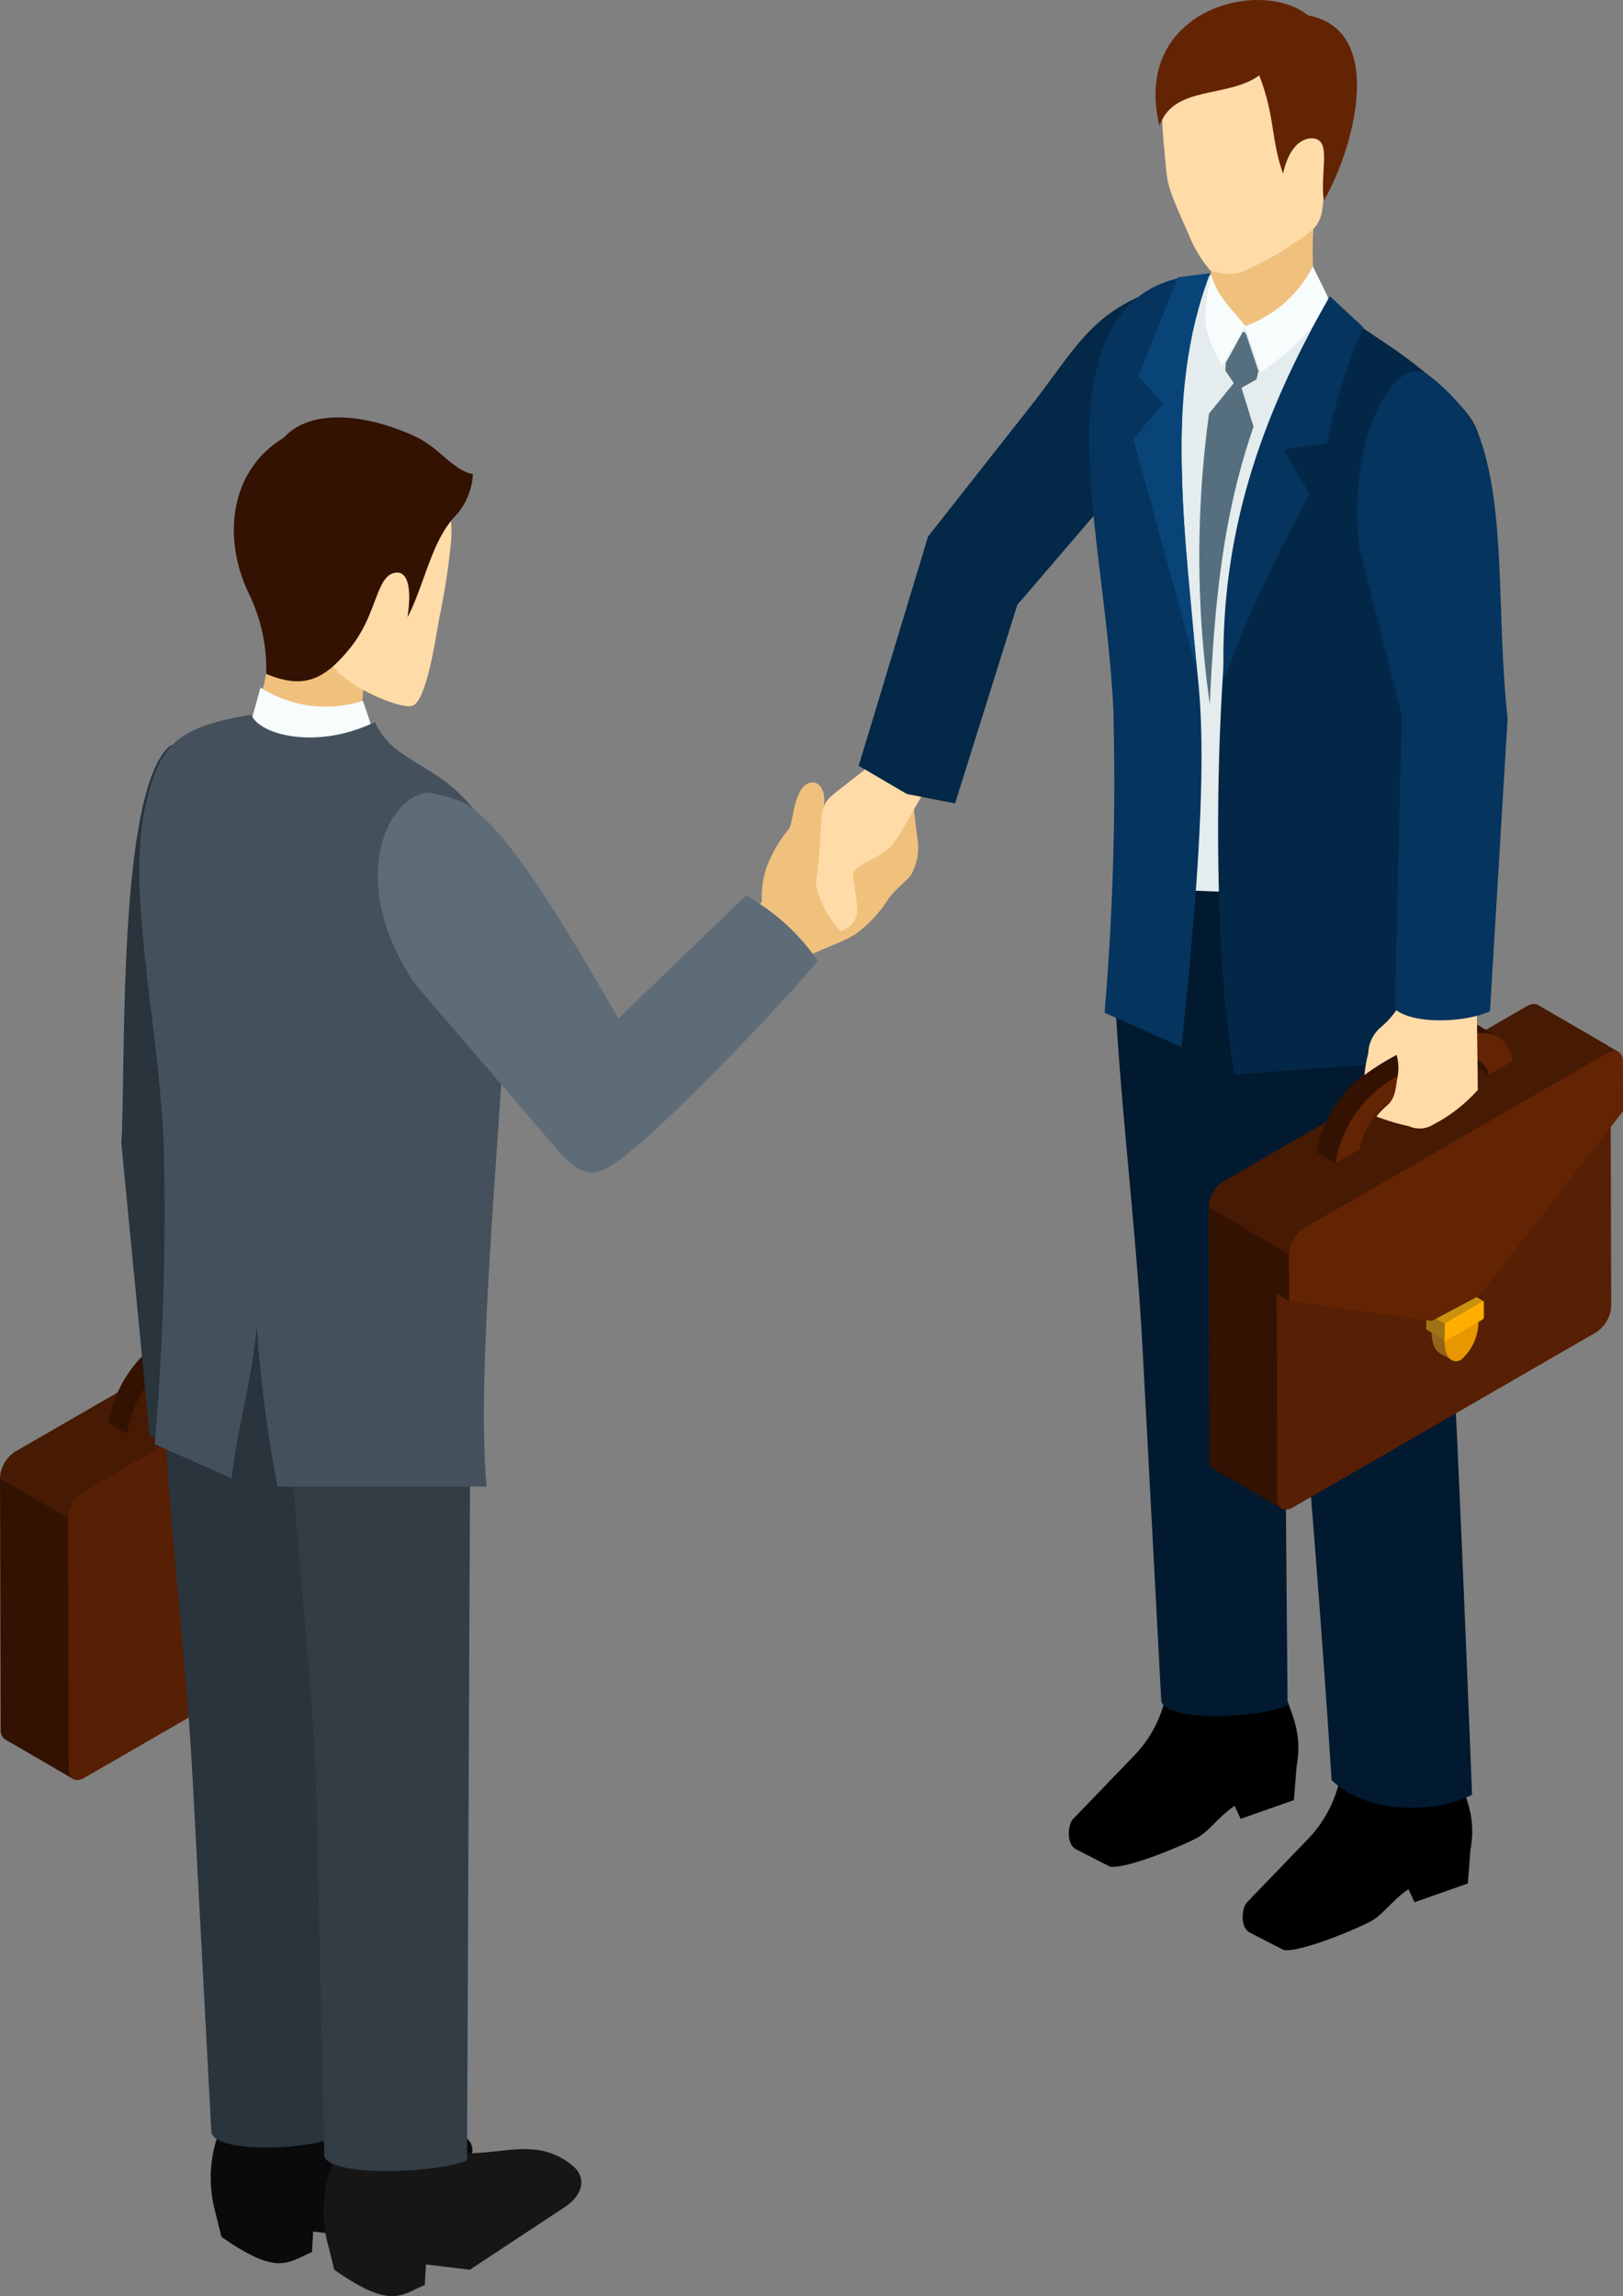 <svg id="グループ_25288" data-name="グループ 25288" xmlns="http://www.w3.org/2000/svg" xmlns:xlink="http://www.w3.org/1999/xlink" width="99.197" height="140.313" viewBox="0 0 99.197 140.313">
  <rect x="0" y="0" width="99.197" height="140.313" fill="#808080" stroke="none"/>
  <defs>
    <clipPath id="clip-path">
      <rect id="長方形_253852" data-name="長方形 253852" width="99.197" height="140.313" fill="none"/>
    </clipPath>
  </defs>
  <g id="グループ_25287" data-name="グループ 25287" clip-path="url(#clip-path)">
    <path id="パス_68732" data-name="パス 68732" d="M66.216,94.6a7.5,7.5,0,0,1-2.137,4.626l-3.619,3.756c-.348.258-.527,1.551.127,1.9l2.084,1.069c1.088.115,4.293-1.235,5.289-1.749.724-.374,1.415-1.38,2.324-1.97l.371.794,3.253-1.148.159-2.033c.465-2.574-.677-3.663-.96-5.467Z" transform="translate(5.177 8.122)" fill-rule="evenodd"/>
    <path id="パス_68733" data-name="パス 68733" d="M76,99.291a7.494,7.494,0,0,1-2.137,4.626l-3.618,3.756c-.348.258-.528,1.551.126,1.9l2.084,1.069c1.088.114,4.3-1.235,5.29-1.749.725-.374,1.415-1.381,2.324-1.971l.37.795,3.254-1.148.159-2.033c.465-2.574-.677-3.663-.961-5.467Z" transform="translate(6.019 8.526)" fill-rule="evenodd"/>
    <path id="パス_68734" data-name="パス 68734" d="M4.272,100.939,4.278,85.5,0,83.164.043,98.537a.66.66,0,0,0,.274.6l4.157,2.415c-.168-.1-.2-.321-.2-.617" transform="translate(0 7.158)" fill="#331202" fill-rule="evenodd"/>
    <path id="パス_68735" data-name="パス 68735" d="M24.239,74.591c0-.594-.425-.835-.941-.537L4.762,84.755a2.067,2.067,0,0,0-.934,1.62l.043,15.373c0,.42.211.663.515.665a.834.834,0,0,0,.426-.129l18.536-10.7a2.057,2.057,0,0,0,.934-1.619Z" transform="translate(0.329 6.363)" fill="#571f03" fill-rule="evenodd"/>
    <path id="パス_68736" data-name="パス 68736" d="M20.137,71.765l0,0a.383.383,0,0,0-.048-.023.638.638,0,0,0-.483.025,1.146,1.146,0,0,0-.131.066L.935,82.531a1.554,1.554,0,0,0-.283.219A2.043,2.043,0,0,0,0,84.133v.017l3.4,2.01.757.447a2.077,2.077,0,0,1,.934-1.619l18.536-10.7a.734.734,0,0,1,.7-.091c-1.628-.947-2.243-1.3-4.19-2.432" transform="translate(0 6.171)" fill="#471a03" fill-rule="evenodd"/>
    <path id="パス_68737" data-name="パス 68737" d="M15.583,73.5c.05-.015.1-.029.15-.041s.091-.021.137-.029.117-.021.175-.026c.033,0,.064-.008.1-.01a2.116,2.116,0,0,1,.219,0H16.4a1.769,1.769,0,0,1,.244.032l.06.013a1.847,1.847,0,0,1,.181.053c.018.007.037.012.055.02a1.538,1.538,0,0,1,.217.1l0,0,0,0-1.134-.659-.017-.011a1.6,1.6,0,0,0-.168-.081l-.031-.012-.055-.018c-.029-.011-.059-.023-.089-.031s-.062-.014-.091-.022l-.061-.014-.035-.008a1.949,1.949,0,0,0-.2-.024h-.011c-.013,0-.027,0-.039,0-.055,0-.112,0-.169,0-.016,0-.034,0-.05,0-.033,0-.065.007-.1.01s-.064.005-.1.01-.053.012-.078.017c-.046.008-.091.017-.137.028l-.077.016c-.024.007-.049.018-.073.026-.073.022-.147.047-.22.075-.029.011-.056.017-.085.029s-.033.016-.047.024a3.83,3.83,0,0,0-.414.2L9.34,75.685a4.74,4.74,0,0,0-.576.393c-.062.048-.122.108-.181.16-.112.094-.225.186-.332.291-.012.012-.023.026-.035.038-.029.028-.055.059-.084.089-.081.084-.163.166-.24.255-.061.069-.118.142-.176.215l-.053.064-.038.047c-.077.1-.151.2-.223.3-.06.085-.118.172-.174.261l-.011.015-.008.011q-.09.14-.173.283c-.054.092-.106.187-.157.28l-.042.086c-.01.017-.018.036-.027.054-.026.048-.05.1-.074.144-.047.1-.091.192-.133.289-.034.078-.064.155-.1.234L6.5,79.23c0,.011-.01.022-.013.032-.04.1-.078.21-.113.315s-.073.225-.1.338c0,.009,0,.017-.007.025s-.007.028-.011.042c-.027.1-.054.209-.076.313-.028.13-.051.26-.071.388l1.134.659a6.614,6.614,0,0,1,.147-.7c0-.013.007-.028.011-.041a6.782,6.782,0,0,1,.236-.709l.013-.033c.088-.226.19-.45.3-.669.009-.017.017-.036.027-.053.116-.226.243-.447.38-.66l.01-.017c.136-.21.281-.413.436-.607l.053-.064q.2-.248.416-.47c.028-.03.054-.061.085-.09.116-.117.24-.222.365-.328.061-.052.119-.112.182-.161a5.1,5.1,0,0,1,.576-.393l4.344-2.508a3.845,3.845,0,0,1,.414-.205c.043-.018.088-.036.131-.052.074-.028.148-.054.22-.076" transform="translate(0.525 6.26)" fill="#331202" fill-rule="evenodd"/>
    <path id="パス_68738" data-name="パス 68738" d="M9.8,41.972C6.515,44.743,7.121,62.186,6.827,66.234L8.559,84.121c1.478.679,4.716.848,5.815-.143L13.288,66.09l2.221-10.32c.478-6.659-3.73-14.637-5.706-13.8" transform="translate(0.588 3.607)" fill="#29343d" fill-rule="evenodd"/>
    <path id="パス_68739" data-name="パス 68739" d="M12.122,124.844l.391,1.579c3.486,2.44,4.055,1.544,5.534.934l.072-1.258,2.676.325,5.967-3.829c1.042-.728,1.5-1.6.634-2.3a4.417,4.417,0,0,0-2.726-.916c-1.355-.112-3.01.066-5.282-.1l-6.852.323a7.956,7.956,0,0,0-.414,5.246" transform="translate(1.021 10.266)" fill="#0a0a0a" fill-rule="evenodd"/>
    <path id="パス_68740" data-name="パス 68740" d="M18.472,126.715l.391,1.579c3.486,2.439,4.055,1.544,5.534.934l.071-1.258,2.676.324,5.877-3.874c1.043-.728,1.282-1.775.409-2.481a4.147,4.147,0,0,0-2.546-1c-1.355-.112-2.874.381-5.147.211l-6.851.324a7.942,7.942,0,0,0-.414,5.246" transform="translate(1.567 10.407)" fill="#171616" fill-rule="evenodd"/>
    <path id="パス_68741" data-name="パス 68741" d="M14.736,32.785c.63,5.322.717,4.215-.57,9.583l6.917,3.236c-.589-7.546.227-8.289,2.348-15.485Z" transform="translate(1.219 2.592)" fill="#f0c17d" fill-rule="evenodd"/>
    <path id="パス_68742" data-name="パス 68742" d="M25.214,26.79a7.678,7.678,0,0,1,.76,4,43.939,43.939,0,0,1-.7,4.569c-.212,1.082-.754,5.064-1.635,5.453-.628.277-3.746-1.012-4.779-2.268-.747-.911.091-3.191-.251-3.724l2.666-7.934Z" transform="translate(1.596 2.306)" fill="#ffdba7" fill-rule="evenodd"/>
    <path id="パス_68743" data-name="パス 68743" d="M16.235,24.709c-3.32,2-3.759,6.047-2.233,9.392a10.618,10.618,0,0,1,1.138,5.062c2.193.9,3.475.483,5.161-1.627s1.537-4.527,2.836-4.567c.531-.017.946.68.634,2.735,1.023-1.942,1.449-4.607,2.881-6.146a4.065,4.065,0,0,0,1.118-2.611c-1.2-.216-2.037-1.58-3.417-2.242-2.79-1.339-6.383-1.888-8.118,0" transform="translate(1.133 2.022)" fill="#331202" fill-rule="evenodd"/>
    <path id="パス_68744" data-name="パス 68744" d="M9.944,70.3a63.945,63.945,0,0,0-.77,8.054c.262,8.161,1.384,16.267,1.817,24.417l1.14,21.51c.4,1.249,5.649,1.072,7.72.251L19.5,82.293l-.53-9.552Z" transform="translate(0.789 6.051)" fill="#29343d" fill-rule="evenodd"/>
    <path id="パス_68745" data-name="パス 68745" d="M17.145,71.622a63.891,63.891,0,0,0-.832,8.055c.2,8.161,1.45,16.258,1.63,24.416l.474,21.51c.388,1.249,6.647,1.072,8.724.251l.189-43.1-1.183-8.691Z" transform="translate(1.404 6.165)" fill="#333d45" fill-rule="evenodd"/>
    <path id="パス_68746" data-name="パス 68746" d="M14.7,38.684a7.4,7.4,0,0,0,6.263.813l.575,1.711c-1.7,2.356-7.488,2.208-7.348-.678Z" transform="translate(1.221 3.33)" fill="#f7fcfc" fill-rule="evenodd"/>
    <path id="パス_68747" data-name="パス 68747" d="M14.7,40.211c-4.633.735-5.62,1.94-6.439,5.354-1.267,5.283.712,13.182,1.064,20.686A167.571,167.571,0,0,1,8.786,84.79l4.7,2.093c.316-3,1.287-6.124,1.524-9.368a82.732,82.732,0,0,0,1.275,9.865H29.067c-.926-9.993,2.426-34.693.985-38.175a10.415,10.415,0,0,0-3.626-5c-1.967-1.363-3.359-1.762-4.19-3.542-3.652,1.762-7.151.718-7.541-.455" transform="translate(0.675 3.461)" fill="#44515c" fill-rule="evenodd"/>
    <path id="パス_68748" data-name="パス 68748" d="M40.892,53.625l2.149-2.3a5.767,5.767,0,0,1,.3-2.131A8.163,8.163,0,0,1,44.7,46.858c.245-.352.251-1.818.86-2.534.533-.628,1.519-.3,1.258,1.294.658-.354,1.414-.729,2.324-1.278l3.146.959.256,2.093a3.4,3.4,0,0,1-.414,2.339c-.313.362-.786.7-1.309,1.347a7.942,7.942,0,0,1-1.943,2.134c-.785.6-2.654,1.1-3.441,1.7l-1.881,1.92-2.494-3.042.055-.066Z" transform="translate(3.52 3.789)" fill="#f0c17d" fill-rule="evenodd"/>
    <path id="パス_68749" data-name="パス 68749" d="M50.378,42.177c-1.1.946-1.809,1.49-2.815,2.275-1.161.907-1.213.892-1.342,2.481a33.137,33.137,0,0,1-.311,3.442,5.964,5.964,0,0,0,1.532,2.912c1.366-.636,1.02-1.383.748-3.357-.109-.788,1.817-1.046,2.533-2.111.891-1.325,1.234-2.251,2.263-3.684Z" transform="translate(3.951 3.63)" fill="#ffdba7" fill-rule="evenodd"/>
    <path id="パス_68750" data-name="パス 68750" d="M65.906,16.513c-3.371,1.393-4.318,3.281-6.823,6.57l-6.521,8.283L48.325,45.374,51.269,47.1l2.945.575,3.808-12.14,7.831-9.123Z" transform="translate(4.159 1.421)" fill="#042847" fill-rule="evenodd"/>
    <path id="パス_68751" data-name="パス 68751" d="M81.17,50.669c1.244,20.233,1.9,34.514,2.693,54.771-2.482,1.244-6.563,1.095-8.584-.9-1.31-20.411-2.9-34.907-4.311-55.31Z" transform="translate(6.108 4.237)" fill="#021a30" fill-rule="evenodd"/>
    <path id="パス_68752" data-name="パス 68752" d="M63.4,46.025a63.743,63.743,0,0,0-.77,8.055c.261,8.161,1.384,16.266,1.816,24.416l1.141,21.51c.4,1.249,5.649,1.072,7.72.252L72.949,58.02l-.53-9.552Z" transform="translate(5.39 3.961)" fill="#021a30" fill-rule="evenodd"/>
    <path id="パス_68753" data-name="パス 68753" d="M68.491,15.446c-3.179,2.4-3.6,11.411-4.418,15.428L64.934,53l11.137.431L76,17.366l-.737-1L70.52,18.642l-.987-.916Z" transform="translate(5.515 1.329)" fill="#e4eced" fill-rule="evenodd"/>
    <path id="パス_68754" data-name="パス 68754" d="M74.575,11.482a20.809,20.809,0,0,0,.033,5.973l-3.952,1.638-2.283-.445c-.1-1.527-.2-3.023-.349-4.544Z" transform="translate(5.855 0.988)" fill="#f0c17d" fill-rule="evenodd"/>
    <path id="パス_68755" data-name="パス 68755" d="M65.53,8.953c.214,2.064-.018,1.858,1.436,5.069a8.1,8.1,0,0,0,1.361,2.32,3.232,3.232,0,0,0,1.8.169,18.46,18.46,0,0,0,3.593-2c1.566-.959,1.424-1.414,1.625-3.372l.638-2.825-.941-5.476c-3.353-.768-6.288-1.229-7.795-.54S65.108,4.9,65.53,8.953" transform="translate(5.629 0.169)" fill="#ffdba7" fill-rule="evenodd"/>
    <path id="パス_68756" data-name="パス 68756" d="M74.344.937c4.782.892,2.853,8.039.972,11.331-.231-1.6.375-3.341-.376-3.738-.416-.22-1.639-.121-2.115,2.078-.756-2.078-.46-3.4-1.456-6-1.945,1.412-5.246.581-6.1,3.088C63.547.565,71.482-1.4,74.344.937" transform="translate(5.597 0)" fill="#632404" fill-rule="evenodd"/>
    <path id="パス_68757" data-name="パス 68757" d="M74.214,14.993a7.542,7.542,0,0,1-4.176,3.662l1,2.8c3.134-2.192,3.518-3.353,4.09-4.61Z" transform="translate(6.028 1.29)" fill="#f7fcfc" fill-rule="evenodd"/>
    <path id="パス_68758" data-name="パス 68758" d="M68.606,15.44c-4.165.125-6.078,2.478-6.9,5.893-1.269,5.283.712,13.183,1.064,20.686a167.865,167.865,0,0,1-.534,18.539l4.7,2.092c.767-7.3,1.594-16.348,1.049-22.084-.709-7.449-2.224-18.93.621-25.126" transform="translate(5.275 1.329)" fill="#05345e" fill-rule="evenodd"/>
    <path id="パス_68759" data-name="パス 68759" d="M81.215,63.343l-11.638.862c-1.563-7.446-1.423-28.55.99-36.266a32.989,32.989,0,0,1,4.876-10.1l.1-.249c.129.312-.15-.963.08-.614.626.954,2.183,1.862,3.634,2.867,2.247,1.557,4.543,3.6,5.062,4.853,1.443,3.483-4.029,28.648-3.1,38.642" transform="translate(5.9 1.456)" fill="#032747" fill-rule="evenodd"/>
    <path id="パス_68760" data-name="パス 68760" d="M75.356,16.667c-4.067,7.079-6.792,14.415-6.485,23.473a82.4,82.4,0,0,1,5.262-11.386L72.5,26.023l2.667-.358a38.505,38.505,0,0,1,2.216-7.113Z" transform="translate(5.926 1.435)" fill="#05345e" fill-rule="evenodd"/>
    <path id="パス_68761" data-name="パス 68761" d="M72.283,85.726l.007-15.438L68.01,67.951l.045,15.374a.656.656,0,0,0,.273.6l4.157,2.415c-.168-.1-.2-.32-.2-.617" transform="translate(5.854 5.849)" fill="#331202" fill-rule="evenodd"/>
    <path id="パス_68762" data-name="パス 68762" d="M90.522,59.282l-.756-.439a1.041,1.041,0,0,1,.13-.065l.756.439q-.064.028-.13.065" transform="translate(7.726 5.059)" fill="#6c3522" fill-rule="evenodd"/>
    <path id="パス_68763" data-name="パス 68763" d="M90.642,59.22l-.756-.44a.867.867,0,0,1,.11-.037l.757.439a.743.743,0,0,0-.111.038" transform="translate(7.736 5.056)" fill="#6c3522" fill-rule="evenodd"/>
    <path id="パス_68764" data-name="パス 68764" d="M90.744,59.183l-.756-.439a.6.6,0,0,1,.083-.018l.756.44a.745.745,0,0,0-.083.017" transform="translate(7.745 5.055)" fill="#6c3522" fill-rule="evenodd"/>
    <path id="パス_68765" data-name="パス 68765" d="M90.82,59.166l-.756-.44c.023,0,.047-.005.07-.007l.756.439-.069.008" transform="translate(7.752 5.054)" fill="#6c3522" fill-rule="evenodd"/>
    <path id="パス_68766" data-name="パス 68766" d="M90.884,59.159l-.756-.439a.586.586,0,0,1,.062,0l.756.44h-.062" transform="translate(7.757 5.054)" fill="#6c3522" fill-rule="evenodd"/>
    <path id="パス_68767" data-name="パス 68767" d="M90.941,59.16l-.755-.44.055.008.757.439a.518.518,0,0,0-.058-.007" transform="translate(7.762 5.054)" fill="#6c3522" fill-rule="evenodd"/>
    <path id="パス_68768" data-name="パス 68768" d="M90.994,59.166l-.756-.439a.467.467,0,0,1,.053.012l.756.439-.053-.012" transform="translate(7.767 5.055)" fill="#6c3522" fill-rule="evenodd"/>
    <path id="パス_68769" data-name="パス 68769" d="M91.042,59.177l-.756-.439a.3.3,0,0,1,.05.017l.756.439-.05-.017" transform="translate(7.771 5.056)" fill="#6c3522" fill-rule="evenodd"/>
    <path id="パス_68770" data-name="パス 68770" d="M91.088,59.193l-.756-.439a.461.461,0,0,1,.047.023l.756.439a.372.372,0,0,0-.047-.023" transform="translate(7.775 5.057)" fill="#6c3522" fill-rule="evenodd"/>
    <path id="パス_68771" data-name="パス 68771" d="M91.131,59.214l-.756-.44.005,0,.756.44-.005,0" transform="translate(7.779 5.059)" fill="#6c3522" fill-rule="evenodd"/>
    <path id="パス_68772" data-name="パス 68772" d="M92.25,59.378c0-.594-.424-.835-.941-.537l-18.536,10.7a2.07,2.07,0,0,0-.934,1.62l.043,15.373c0,.42.21.663.515.665a.831.831,0,0,0,.426-.129l18.536-10.7a2.058,2.058,0,0,0,.935-1.618Z" transform="translate(6.183 5.053)" fill="#571f03" fill-rule="evenodd"/>
    <path id="パス_68773" data-name="パス 68773" d="M81.315,75.367c0-.087.01-.19.01-.277l-.756-.44c0,.087-.01.191-.009.278a2.431,2.431,0,0,0,.136.853.892.892,0,0,0,.354.474l.756.44a1.522,1.522,0,0,1-.491-1.327" transform="translate(6.934 6.425)" fill="#93651b" fill-rule="evenodd"/>
    <path id="パス_68774" data-name="パス 68774" d="M83.356,73.943l-2.092,1.208c0,.087-.01.191-.01.277,0,1.055.479,1.636,1.06,1.3a3.155,3.155,0,0,0,1.053-2.518,2.343,2.343,0,0,0-.012-.266" transform="translate(6.994 6.364)" fill="#e89700" fill-rule="evenodd"/>
    <path id="パス_68775" data-name="パス 68775" d="M82.6,72.586,80.322,73.9l-.065.1,1.135.659.064-.1,2.273-1.313Z" transform="translate(6.908 6.247)" fill="#cb920e" fill-rule="evenodd"/>
    <path id="パス_68776" data-name="パス 68776" d="M81.394,75.538l-1.134-.659,0-.992,1.135.659Z" transform="translate(6.908 6.359)" fill="#9d7316" fill-rule="evenodd"/>
    <path id="パス_68777" data-name="パス 68777" d="M83.639,73.193l.055.032,0,.99-.054.106-2.273,1.313L81.3,75.6l0-.992.064-.1Z" transform="translate(6.998 6.3)" fill="#ffae00" fill-rule="evenodd"/>
    <path id="パス_68778" data-name="パス 68778" d="M84.18,74.082l.009,0,8.766-11.266-.009-3.033c0-.593-.424-.834-.941-.535L73.47,69.953a2.065,2.065,0,0,0-.935,1.619l.008,2.848,8.723,1.212Z" transform="translate(6.243 5.089)" fill="#632404" fill-rule="evenodd"/>
    <path id="パス_68779" data-name="パス 68779" d="M72.6,73.469l-.756-.439-.008-2.849.756.44Z" transform="translate(6.183 6.041)" fill="#331202" fill-rule="evenodd"/>
    <path id="パス_68780" data-name="パス 68780" d="M92.124,58.909a.2.2,0,0,1,.038.007l.009,0a.421.421,0,0,1,.135.051l-4.156-2.417-.005,0a.281.281,0,0,0-.048-.024.338.338,0,0,0-.05-.017l-.033-.008-.008,0-.012,0a.5.5,0,0,0-.056-.007l-.024,0h-.026l-.013,0H87.84l-.037,0a.611.611,0,0,0-.081.017l-.036.012-.031.011a.381.381,0,0,0-.042.015,1.041,1.041,0,0,0-.13.065l-18.536,10.7a1.609,1.609,0,0,0-.285.219c-.008.009-.018.014-.027.023s-.024.025-.036.038a.46.46,0,0,0-.032.034l-.036.037c-.026.03-.052.062-.076.093a.4.4,0,0,0-.025.035l-.013.017-.025.033c-.018.026-.037.053-.053.081s-.034.053-.049.079l0,.007,0,.008c-.013.022-.026.043-.037.065s-.028.053-.04.08-.023.048-.034.072l0,.005,0,0c-.012.028-.024.056-.035.085s-.022.059-.031.088l-.013.043-.007.02c0,.012-.008.022-.01.034-.01.035-.018.072-.026.106s-.008.043-.012.064l-.005.035,0,.031a1.47,1.47,0,0,0-.013.165v.017l4.156,2.415v.008l.756.439a1.208,1.208,0,0,1,.017-.214l.005-.034a1.75,1.75,0,0,1,.048-.205L73,71.328a1.685,1.685,0,0,1,.081-.22l0-.005a2.435,2.435,0,0,1,.11-.219l0-.005a2.189,2.189,0,0,1,.13-.2l.013-.017a2.043,2.043,0,0,1,.137-.165l.032-.034c.022-.022.043-.04.065-.061a1.6,1.6,0,0,1,.283-.219l18.535-10.7a.659.659,0,0,1,.667-.064l-.756-.44a1.042,1.042,0,0,0-.181-.066" transform="translate(5.854 4.862)" fill="#471a03" fill-rule="evenodd"/>
    <path id="パス_68781" data-name="パス 68781" d="M83.309,59.724l-1.134-.659a1.5,1.5,0,0,1,.613.863l1.134.659a1.494,1.494,0,0,0-.613-.863" transform="translate(7.073 5.084)" fill="#331202" fill-rule="evenodd"/>
    <path id="パス_68782" data-name="パス 68782" d="M83.594,58.289c.051-.015.1-.029.15-.041s.092-.022.137-.029.117-.021.175-.026q.049-.007.1-.01a1.855,1.855,0,0,1,.219,0c.014,0,.026,0,.04,0a2.243,2.243,0,0,1,.244.031l.059.015a1.534,1.534,0,0,1,.181.052c.018.007.037.012.055.02a1.529,1.529,0,0,1,.217.1l0,0,0,0-1.134-.659-.017-.01a1.6,1.6,0,0,0-.168-.081l-.03-.012-.056-.02c-.029-.01-.058-.023-.089-.03a.858.858,0,0,0-.091-.022l-.06-.014-.035-.009a2.006,2.006,0,0,0-.2-.023h-.01c-.014,0-.027,0-.04,0-.055,0-.112,0-.168,0l-.051.005c-.033,0-.065.007-.1.01s-.064,0-.1.01-.053.012-.078.016q-.068.013-.137.029c-.026.005-.051.009-.077.016s-.048.018-.073.025c-.072.022-.147.048-.22.076-.028.011-.055.017-.084.029s-.031.016-.048.023a4.043,4.043,0,0,0-.413.205L77.35,60.471a4.989,4.989,0,0,0-.575.393c-.063.049-.122.108-.182.161-.112.094-.225.186-.331.291-.013.012-.023.026-.035.037-.029.029-.055.06-.084.089-.081.085-.164.167-.241.256-.061.07-.117.142-.176.215l-.053.064-.038.047c-.076.1-.151.2-.222.3-.061.086-.119.173-.175.261l-.011.015-.008.013c-.06.092-.117.186-.173.281s-.106.187-.157.281c-.014.028-.027.056-.042.085s-.017.036-.027.054c-.025.049-.05.1-.073.146-.047.1-.09.191-.134.289-.034.077-.064.155-.094.234-.005.011-.01.023-.014.034l-.013.032c-.04.1-.078.21-.113.314s-.073.226-.1.339l-.007.025c0,.014-.007.028-.01.041-.028.105-.054.21-.077.313-.027.13-.051.26-.068.389l1.133.659a6.607,6.607,0,0,1,.146-.7c0-.014.007-.028.011-.041a7.449,7.449,0,0,1,.236-.71l.014-.033c.089-.225.189-.449.3-.668.009-.018.017-.036.027-.054.116-.225.243-.446.38-.66l.011-.016q.205-.316.434-.607c.017-.023.035-.043.053-.065.133-.164.273-.32.416-.469.028-.03.055-.062.085-.091.117-.117.241-.22.365-.327.061-.052.119-.112.184-.161a4.99,4.99,0,0,1,.575-.393l4.345-2.508a3.733,3.733,0,0,1,.413-.205l.131-.053c.074-.027.149-.053.22-.075" transform="translate(6.379 4.95)" fill="#331202" fill-rule="evenodd"/>
    <path id="パス_68783" data-name="パス 68783" d="M82.74,58.57l-4.345,2.508a7.411,7.411,0,0,0-3.235,5l1.478-.855a4.539,4.539,0,0,1,1.935-2.969l4-2.308a1.193,1.193,0,0,1,1.953.724l1.468-.848c-.282-1.606-1.642-2.181-3.254-1.25" transform="translate(6.469 5.003)" fill="#632404" fill-rule="evenodd"/>
    <path id="パス_68784" data-name="パス 68784" d="M79.139,56.206a5.312,5.312,0,0,1-1.367,1.742,2.149,2.149,0,0,0-.752,1.582,7.536,7.536,0,0,0-.232,1.327,15.157,15.157,0,0,1,1.968-1.231,3.166,3.166,0,0,1,.012,1.564c-.181,1.589-.54,1.271-1.247,2.2a12.777,12.777,0,0,0,1.99.593,1.587,1.587,0,0,0,1.513-.117,9.482,9.482,0,0,0,2.693-2.106l-.062-4.941Z" transform="translate(6.608 4.838)" fill="#ffdba7" fill-rule="evenodd"/>
    <path id="パス_68785" data-name="パス 68785" d="M80.526,20.973a11.506,11.506,0,0,1,3.116,3.387c1.9,4.6,1.212,11.217,1.927,17.75L84.491,60c-1.452.679-4.684.848-5.819-.144L79.1,41.967l-2.6-10.32c-.722-6.659,2.015-11.512,4.022-10.674" transform="translate(6.575 1.797)" fill="#05345e" fill-rule="evenodd"/>
    <path id="パス_68786" data-name="パス 68786" d="M68.48,15.371l-1.976.252L64.1,21.676l1.509,1.67L63.775,25.5l3.878,14.116c-.6-7.987-2.125-16.593.826-24.245" transform="translate(5.489 1.323)" fill="#084478" fill-rule="evenodd"/>
    <path id="パス_68787" data-name="パス 68787" d="M70.334,18.761l.771,2.295-.115.519-.918.521.735,2.377c-1.883,5.425-2.388,10.8-2.673,16.944a64,64,0,0,1-.045-17.755l1.51-1.856-.515-.767.029-.475,1.052-1.907Z" transform="translate(5.809 1.606)" fill="#556f7f" fill-rule="evenodd"/>
    <path id="パス_68788" data-name="パス 68788" d="M68.176,15.417c.335,1.249,1.053,1.92,2.108,3.171q-.715,1.217-1.43,2.432c-1.025-1.851-1.174-2.5-.9-4.323Z" transform="translate(5.838 1.327)" fill="#f7fcfc" fill-rule="evenodd"/>
    <path id="パス_68789" data-name="パス 68789" d="M24.336,44.589c2.163.446,2.46.718,3.277,1.448,2.47,2.211,5.664,7.718,8.356,12.364l7.791-7.513a12.837,12.837,0,0,1,4.39,3.988c-.906,1.182-8.478,9.434-12.122,12.178-1.664,1.252-2.51.865-3.848-.7L23.542,56.3c-4.277-6.323-1.681-11.5.794-11.708" transform="translate(1.83 3.838)" fill="#5e6c78" fill-rule="evenodd"/>
  </g>
</svg>
